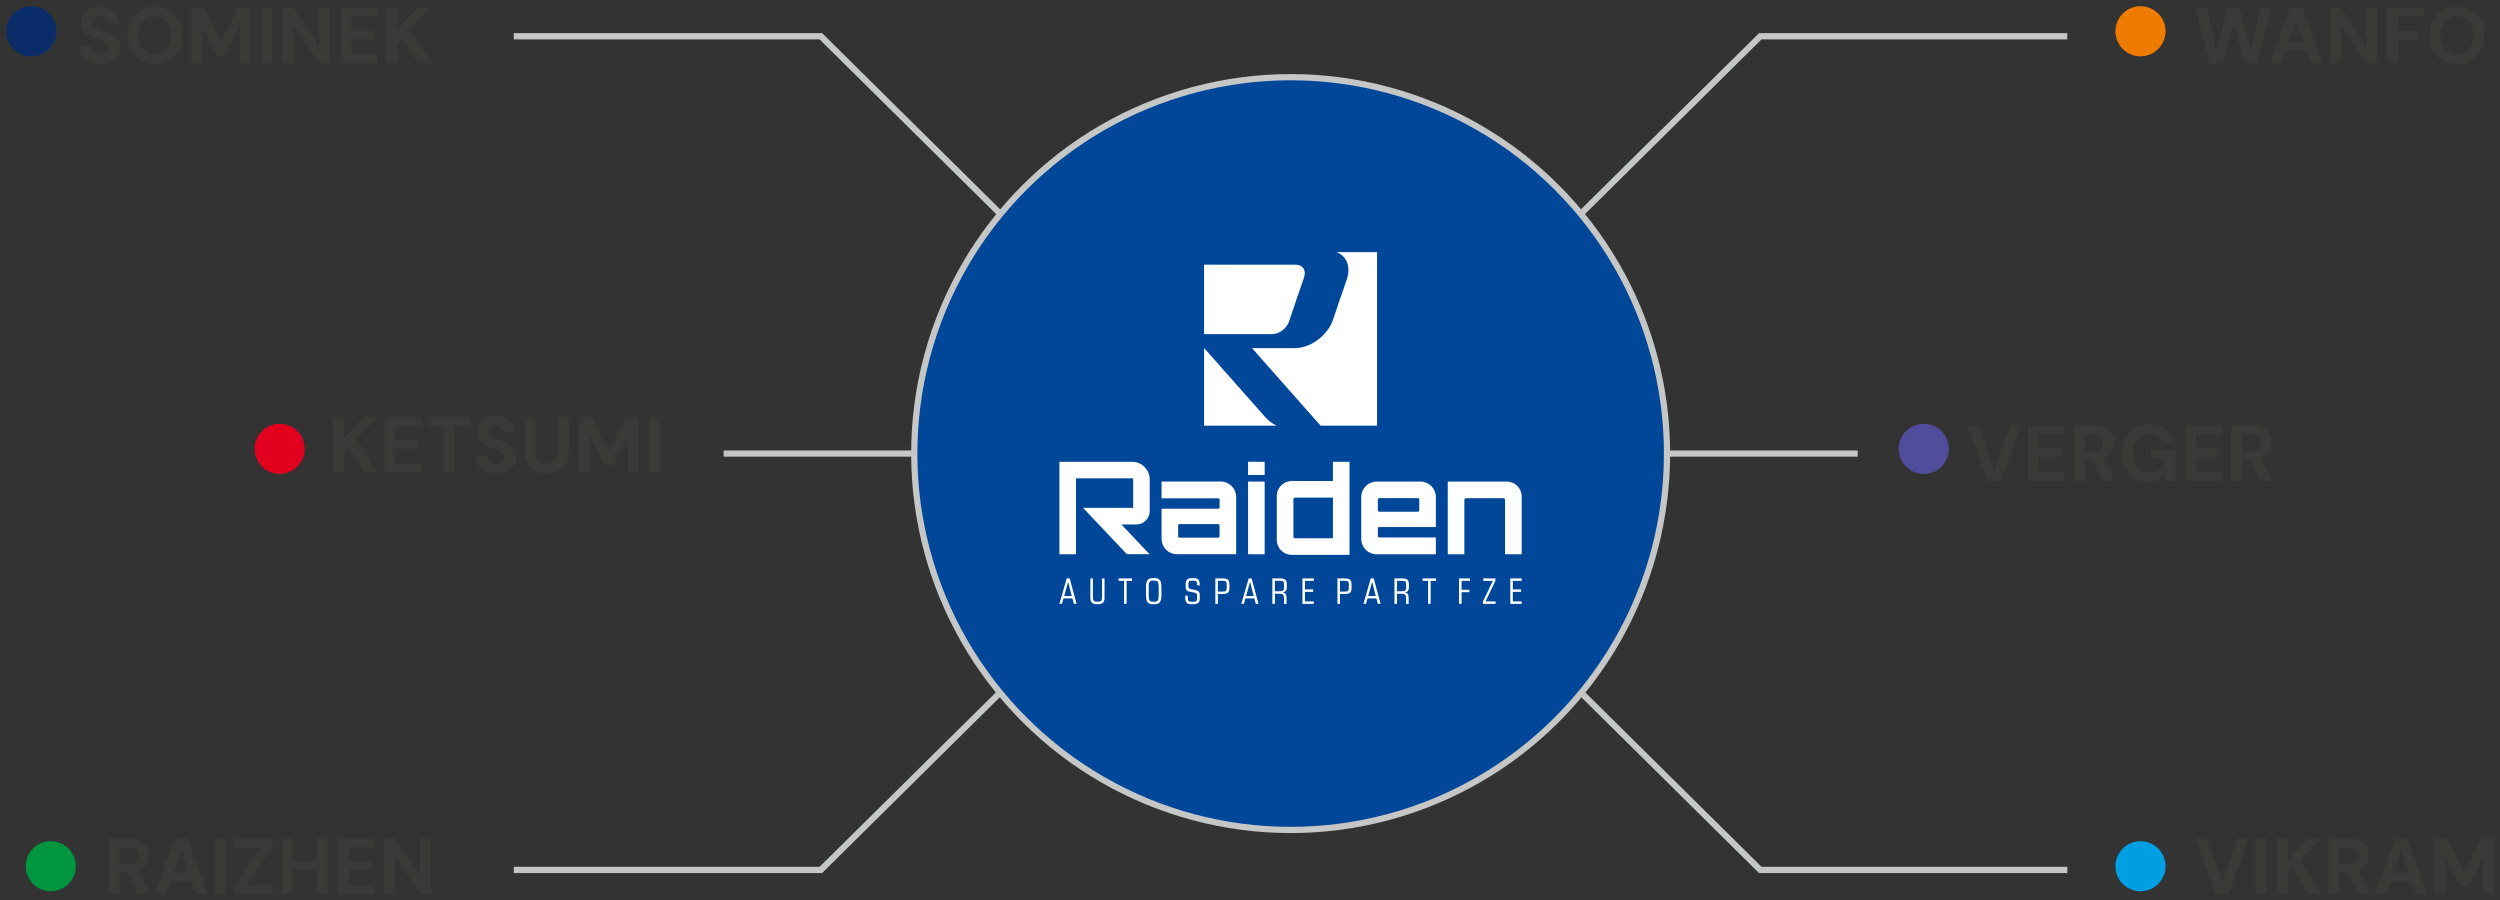 <svg xmlns="http://www.w3.org/2000/svg" xmlns:xlink="http://www.w3.org/1999/xlink" id="Layer_2" data-name="Layer 2" viewBox="0 0 1866.56 672.05"><rect x="0" y="0" width="1866.56" height="672.05" fill="#333333" stroke="none"/><defs><style>      .cls-1, .cls-2 {        fill: #fff;      }      .cls-2, .cls-3, .cls-4, .cls-5, .cls-6, .cls-7, .cls-8 {        fill-rule: evenodd;      }      .cls-9, .cls-10 {        fill: none;      }      .cls-11 {        fill: #3a3a39;      }      .cls-3 {        fill: #00963f;      }      .cls-12 {        fill: #004799;      }      .cls-4 {        fill: #ef7c00;      }      .cls-5 {        fill: #e3001f;      }      .cls-6 {        fill: #514d9c;      }      .cls-10 {        stroke: #c5c6c6;        stroke-miterlimit: 2.61;        stroke-width: 4.64px;      }      .cls-7 {        fill: #0a2c68;      }      .cls-13 {        clip-path: url(#clippath);      }      .cls-8 {        fill: #009ee3;      }    </style><clipPath id="clippath"><rect class="cls-9" x="0" y="0" width="1866.56" height="672.05"></rect></clipPath></defs><g id="Layer_1-2" data-name="Layer 1"><g class="cls-13"><circle class="cls-12" cx="963.63" cy="338.65" r="281.01" transform="translate(42.78 780.58) rotate(-45)"></circle><circle class="cls-10" cx="963.63" cy="338.65" r="281.01" transform="translate(42.78 780.58) rotate(-45)"></circle><line class="cls-10" x1="1386.98" y1="338.65" x2="1244.64" y2="338.65"></line><polyline class="cls-10" points="1543.51 27.08 1314.26 27.08 1180.27 159.66"></polyline><polyline class="cls-10" points="383.62 27.08 612.87 27.08 746.86 159.66"></polyline><polyline class="cls-10" points="1543.51 649.51 1314.26 649.51 1180.27 516.93"></polyline><polyline class="cls-10" points="383.62 649.51 612.87 649.51 746.86 516.93"></polyline><line class="cls-10" x1="682.62" y1="338.65" x2="540.28" y2="338.65"></line><polygon class="cls-11" points="248.58 352.77 248.58 311.44 256.55 311.44 256.55 327.8 271.49 311.44 281.29 311.44 266.12 327.8 281.76 352.77 272.02 352.77 260.39 334 256.55 338.13 256.55 352.77 248.58 352.77"></polygon><polygon class="cls-11" points="287.14 352.77 287.14 311.44 314.3 311.44 314.3 317.88 295.11 317.88 295.11 328.68 312.52 328.68 312.52 334.88 295.11 334.88 295.11 346.33 314.3 346.33 314.3 352.77 287.14 352.77"></polygon><polygon class="cls-11" points="331.18 352.77 331.18 317.88 319.08 317.88 319.08 311.44 351.14 311.44 351.14 317.88 339.09 317.88 339.09 352.77 331.18 352.77"></polygon><path class="cls-11" d="M370.62,353.48c-2.99,0-5.66-.51-8-1.54-2.34-1.02-4.19-2.52-5.55-4.49-1.36-1.97-2.06-4.35-2.1-7.14h8.44c.04,1.22.35,2.32.94,3.31.59.98,1.41,1.76,2.45,2.33,1.04.57,2.29.86,3.75.86,1.26,0,2.35-.21,3.28-.62.92-.41,1.64-.99,2.16-1.74.51-.75.77-1.63.77-2.66,0-1.18-.29-2.16-.86-2.95-.57-.79-1.36-1.46-2.36-2.01-1-.55-2.16-1.05-3.48-1.51-1.32-.45-2.71-.94-4.16-1.45-3.27-1.06-5.76-2.48-7.47-4.25-1.71-1.77-2.57-4.11-2.57-7.02,0-2.48.6-4.61,1.8-6.38,1.2-1.77,2.86-3.13,4.99-4.07,2.13-.94,4.55-1.42,7.26-1.42s5.25.48,7.35,1.45c2.11.97,3.78,2.35,5.02,4.16,1.24,1.81,1.88,3.94,1.92,6.38h-8.5c-.04-.9-.3-1.76-.8-2.57-.49-.81-1.17-1.46-2.04-1.95-.87-.49-1.89-.74-3.07-.74-1.02-.04-1.96.12-2.81.47-.85.35-1.51.88-2.01,1.56-.49.69-.74,1.54-.74,2.57s.25,1.81.74,2.48c.49.67,1.17,1.25,2.04,1.74.87.49,1.89.94,3.07,1.36,1.18.41,2.46.84,3.84,1.27,2.05.71,3.94,1.54,5.67,2.51,1.73.96,3.11,2.21,4.13,3.75,1.02,1.53,1.54,3.56,1.54,6.08,0,2.16-.57,4.17-1.71,6.02-1.14,1.85-2.79,3.35-4.93,4.49-2.15,1.14-4.81,1.71-8,1.71"></path><path class="cls-11" d="M408.05,353.48c-3.03,0-5.79-.61-8.27-1.83-2.48-1.22-4.45-3.05-5.9-5.49-1.46-2.44-2.18-5.55-2.18-9.33v-25.39h7.97v25.45c0,2.05.33,3.77,1,5.17.67,1.4,1.64,2.43,2.92,3.1,1.28.67,2.81,1,4.58,1s3.35-.33,4.63-1c1.28-.67,2.25-1.7,2.92-3.1.67-1.4,1-3.12,1-5.17v-25.45h7.97v25.39c0,3.78-.75,6.89-2.24,9.33-1.5,2.44-3.51,4.27-6.05,5.49-2.54,1.22-5.32,1.83-8.35,1.83"></path><polygon class="cls-11" points="432.5 352.77 432.5 311.44 442 311.44 454.64 337.24 467.15 311.44 476.66 311.44 476.66 352.77 468.69 352.77 468.69 325.02 457.77 346.98 451.45 346.98 440.47 325.02 440.47 352.77 432.5 352.77"></polygon><rect class="cls-11" x="484.81" y="311.44" width="7.97" height="41.33"></rect><path class="cls-11" d="M75.14,47.81c-2.99,0-5.66-.51-8-1.54-2.34-1.02-4.19-2.52-5.55-4.49-1.36-1.97-2.06-4.35-2.1-7.14h8.44c.04,1.22.35,2.32.94,3.31.59.98,1.41,1.76,2.45,2.33,1.04.57,2.29.86,3.75.86,1.26,0,2.35-.21,3.28-.62.92-.41,1.64-.99,2.16-1.74.51-.75.77-1.63.77-2.66,0-1.18-.29-2.16-.86-2.95-.57-.79-1.36-1.46-2.36-2.01-1-.55-2.16-1.05-3.48-1.51-1.32-.45-2.71-.93-4.16-1.45-3.27-1.06-5.76-2.48-7.47-4.25-1.71-1.77-2.57-4.11-2.57-7.03,0-2.48.6-4.61,1.8-6.38,1.2-1.77,2.86-3.13,4.99-4.07,2.13-.94,4.55-1.42,7.26-1.42s5.25.48,7.35,1.45c2.11.97,3.78,2.35,5.02,4.16,1.24,1.81,1.88,3.94,1.92,6.38h-8.5c-.04-.9-.31-1.76-.8-2.57-.49-.81-1.17-1.46-2.04-1.95-.87-.49-1.89-.74-3.07-.74-1.02-.04-1.96.12-2.8.47-.85.35-1.51.88-2.01,1.56-.49.69-.74,1.54-.74,2.57s.25,1.81.74,2.48c.49.67,1.17,1.25,2.04,1.74.87.49,1.89.94,3.07,1.36,1.18.41,2.46.84,3.84,1.27,2.05.71,3.94,1.54,5.67,2.51,1.73.96,3.11,2.21,4.13,3.75,1.02,1.53,1.54,3.56,1.54,6.08,0,2.16-.57,4.17-1.71,6.02-1.14,1.85-2.79,3.35-4.93,4.49-2.15,1.14-4.81,1.71-8,1.71"></path><path class="cls-11" d="M115.64,40.67c2.52,0,4.69-.58,6.52-1.74,1.83-1.16,3.26-2.81,4.28-4.93,1.02-2.13,1.53-4.64,1.53-7.56s-.51-5.48-1.53-7.59c-1.02-2.11-2.45-3.73-4.28-4.87-1.83-1.14-4.01-1.71-6.52-1.71s-4.64.57-6.5,1.71c-1.85,1.14-3.29,2.76-4.31,4.87-1.02,2.11-1.53,4.63-1.53,7.59s.51,5.43,1.53,7.56c1.02,2.12,2.46,3.77,4.31,4.93,1.85,1.16,4.01,1.74,6.5,1.74M115.64,47.81c-4.02,0-7.56-.91-10.63-2.72-3.07-1.81-5.47-4.32-7.2-7.53-1.73-3.21-2.6-6.92-2.6-11.13s.87-7.92,2.6-11.13c1.73-3.21,4.13-5.72,7.2-7.53,3.07-1.81,6.61-2.72,10.63-2.72s7.62.91,10.69,2.72c3.07,1.81,5.46,4.32,7.17,7.53,1.71,3.21,2.57,6.92,2.57,11.13s-.86,7.92-2.57,11.13c-1.71,3.21-4.1,5.72-7.17,7.53-3.07,1.81-6.63,2.72-10.69,2.72Z"></path><polygon class="cls-11" points="142.86 47.1 142.86 5.77 152.36 5.77 165 31.57 177.52 5.77 187.02 5.77 187.02 47.1 179.05 47.1 179.05 19.35 168.13 41.32 161.81 41.32 150.83 19.35 150.83 47.1 142.86 47.1"></polygon><rect class="cls-11" x="195.17" y="5.77" width="7.97" height="41.33"></rect><polygon class="cls-11" points="211.23 47.1 211.23 5.77 219.2 5.77 238.21 34.29 238.21 5.77 246.18 5.77 246.18 47.1 238.21 47.1 219.2 18.64 219.2 47.1 211.23 47.1"></polygon><polygon class="cls-11" points="254.27 47.1 254.27 5.77 281.43 5.77 281.43 12.21 262.24 12.21 262.24 23.01 279.66 23.01 279.66 29.21 262.24 29.21 262.24 40.67 281.43 40.67 281.43 47.1 254.27 47.1"></polygon><polygon class="cls-11" points="288.69 47.1 288.69 5.77 296.67 5.77 296.67 22.13 311.6 5.77 321.4 5.77 306.23 22.13 321.88 47.1 312.13 47.1 300.5 28.33 296.67 32.46 296.67 47.1 288.69 47.1"></polygon><polygon class="cls-11" points="1654.21 667.41 1639.16 626.08 1647.66 626.08 1659.11 659.26 1670.63 626.08 1679.07 626.08 1664.01 667.41 1654.21 667.41"></polygon><rect class="cls-11" x="1684.03" y="626.08" width="7.97" height="41.33"></rect><polygon class="cls-11" points="1700.09 667.41 1700.09 626.08 1708.06 626.08 1708.06 642.43 1723 626.08 1732.8 626.08 1717.62 642.43 1733.27 667.41 1723.53 667.41 1711.9 648.63 1708.06 652.76 1708.06 667.41 1700.09 667.41"></polygon><path class="cls-11" d="M1746.61,645.44h6.97c2.4,0,4.17-.59,5.31-1.77,1.14-1.18,1.71-2.74,1.71-4.66s-.56-3.45-1.68-4.58c-1.12-1.12-2.9-1.68-5.34-1.68h-6.97v12.69ZM1760.08,667.41l-8.5-18.18h8.62l8.98,18.18h-9.09ZM1738.64,667.41v-41.33h15.41c3.35,0,6.1.57,8.27,1.71,2.16,1.14,3.78,2.67,4.84,4.58,1.06,1.91,1.59,4.02,1.59,6.35s-.51,4.26-1.53,6.17c-1.02,1.91-2.63,3.44-4.81,4.61-2.18,1.16-4.99,1.74-8.41,1.74h-7.38v16.18h-7.97Z"></path><path class="cls-11" d="M1779.8,658.02l2.13-6.2h21.02l2.07,6.2h-25.21ZM1773.12,667.41l15.11-41.33h9.03l15.05,41.33h-8.44l-11.16-32.24-11.22,32.24h-8.38Z"></path><polygon class="cls-11" points="1817.76 667.41 1817.76 626.08 1827.27 626.08 1839.9 651.88 1852.42 626.08 1861.92 626.08 1861.92 667.41 1853.95 667.41 1853.95 639.66 1843.03 661.62 1836.71 661.62 1825.73 639.66 1825.73 667.41 1817.76 667.41"></polygon><path class="cls-5" d="M208.79,353.84c10.33,0,18.7-8.37,18.7-18.7s-8.37-18.7-18.7-18.7-18.7,8.37-18.7,18.7,8.37,18.7,18.7,18.7"></path><path class="cls-11" d="M89.08,645.44h6.97c2.4,0,4.17-.59,5.31-1.77,1.14-1.18,1.71-2.74,1.71-4.66s-.56-3.45-1.68-4.58c-1.12-1.12-2.9-1.68-5.34-1.68h-6.97v12.69ZM102.54,667.41l-8.5-18.18h8.62l8.98,18.18h-9.09ZM81.1,667.41v-41.33h15.41c3.35,0,6.1.57,8.27,1.71,2.16,1.14,3.78,2.67,4.84,4.58,1.06,1.91,1.59,4.02,1.59,6.35s-.51,4.26-1.53,6.17c-1.02,1.91-2.63,3.44-4.81,4.61-2.18,1.16-4.99,1.74-8.41,1.74h-7.38v16.18h-7.97Z"></path><path class="cls-11" d="M122.26,658.02l2.13-6.2h21.02l2.07,6.2h-25.21ZM115.59,667.41l15.11-41.33h9.03l15.05,41.33h-8.44l-11.16-32.24-11.22,32.24h-8.38Z"></path><rect class="cls-11" x="160.22" y="626.08" width="7.97" height="41.33"></rect><polygon class="cls-11" points="175.1 667.41 175.1 661.27 194.17 632.69 175.22 632.69 175.22 626.08 203.32 626.08 203.32 632.22 184.19 660.79 203.44 660.79 203.44 667.41 175.1 667.41"></polygon><path class="cls-11" d="M217.2,649.52v-6.44h20.55v6.44h-20.55ZM210.35,667.41v-41.33h7.97v41.33h-7.97ZM236.39,667.41v-41.33h7.97v41.33h-7.97Z"></path><polygon class="cls-11" points="252.5 667.41 252.5 626.08 279.66 626.08 279.66 632.51 260.47 632.51 260.47 643.32 277.89 643.32 277.89 649.52 260.47 649.52 260.47 660.97 279.66 660.97 279.66 667.41 252.5 667.41"></polygon><polygon class="cls-11" points="286.93 667.41 286.93 626.08 294.9 626.08 313.91 654.59 313.91 626.08 321.88 626.08 321.88 667.41 313.91 667.41 294.9 638.95 294.9 667.41 286.93 667.41"></polygon><polygon class="cls-11" points="1650.02 47.1 1639.16 5.77 1647.66 5.77 1654.86 38.07 1663.36 5.77 1672.16 5.77 1680.43 38.07 1687.69 5.77 1696.25 5.77 1685.09 47.1 1675.59 47.1 1667.67 16.99 1659.47 47.1 1650.02 47.1"></polygon><path class="cls-11" d="M1701.56,37.71l2.13-6.2h21.02l2.07,6.2h-25.21ZM1694.89,47.1l15.11-41.33h9.03l15.05,41.33h-8.44l-11.16-32.24-11.22,32.24h-8.38Z"></path><polygon class="cls-11" points="1739.53 47.1 1739.53 5.77 1747.5 5.77 1766.51 34.29 1766.51 5.77 1774.48 5.77 1774.48 47.1 1766.51 47.1 1747.5 18.64 1747.5 47.1 1739.53 47.1"></polygon><polygon class="cls-11" points="1782.57 47.1 1782.57 5.77 1809.49 5.77 1809.49 12.21 1790.54 12.21 1790.54 23.25 1805.72 23.25 1805.72 29.51 1790.54 29.51 1790.54 47.1 1782.57 47.1"></polygon><path class="cls-11" d="M1834.47,40.67c2.52,0,4.69-.58,6.52-1.74,1.83-1.16,3.26-2.81,4.28-4.93,1.02-2.13,1.53-4.64,1.53-7.56s-.51-5.48-1.53-7.59c-1.02-2.11-2.45-3.73-4.28-4.87-1.83-1.14-4.01-1.71-6.52-1.71s-4.64.57-6.5,1.71c-1.85,1.14-3.29,2.76-4.31,4.87-1.02,2.11-1.53,4.63-1.53,7.59s.51,5.43,1.53,7.56c1.02,2.12,2.46,3.77,4.31,4.93,1.85,1.16,4.02,1.74,6.5,1.74M1834.47,47.81c-4.01,0-7.56-.91-10.63-2.72-3.07-1.81-5.47-4.32-7.2-7.53-1.73-3.21-2.6-6.92-2.6-11.13s.87-7.92,2.6-11.13c1.73-3.21,4.13-5.72,7.2-7.53,3.07-1.81,6.61-2.72,10.63-2.72s7.62.91,10.69,2.72c3.07,1.81,5.46,4.32,7.17,7.53,1.71,3.21,2.57,6.92,2.57,11.13s-.86,7.92-2.57,11.13c-1.71,3.21-4.1,5.72-7.17,7.53-3.07,1.81-6.63,2.72-10.69,2.72Z"></path><polygon class="cls-11" points="1484.17 359.04 1469.12 317.71 1477.62 317.71 1489.07 350.89 1500.59 317.71 1509.03 317.71 1493.97 359.04 1484.17 359.04"></polygon><polygon class="cls-11" points="1513.99 359.04 1513.99 317.71 1541.15 317.71 1541.15 324.14 1521.96 324.14 1521.96 334.95 1539.38 334.95 1539.38 341.15 1521.96 341.15 1521.96 352.6 1541.15 352.6 1541.15 359.04 1513.99 359.04"></polygon><path class="cls-11" d="M1556.38,337.07h6.97c2.4,0,4.17-.59,5.31-1.77,1.14-1.18,1.71-2.74,1.71-4.66s-.56-3.45-1.68-4.58c-1.12-1.12-2.9-1.68-5.34-1.68h-6.97v12.69ZM1569.84,359.04l-8.5-18.18h8.62l8.98,18.18h-9.09ZM1548.41,359.04v-41.33h15.41c3.35,0,6.1.57,8.27,1.71,2.16,1.14,3.78,2.67,4.84,4.58,1.06,1.91,1.59,4.02,1.59,6.35s-.51,4.26-1.53,6.17c-1.02,1.91-2.63,3.44-4.81,4.61-2.18,1.16-4.99,1.74-8.41,1.74h-7.38v16.18h-7.97Z"></path><path class="cls-11" d="M1603.79,359.74c-3.94,0-7.36-.88-10.27-2.63-2.91-1.75-5.18-4.21-6.79-7.38-1.61-3.17-2.42-6.86-2.42-11.07s.83-8,2.48-11.25c1.65-3.25,4.03-5.8,7.14-7.65,3.11-1.85,6.83-2.77,11.16-2.77,4.84,0,8.87,1.16,12.07,3.48,3.21,2.32,5.29,5.55,6.23,9.68h-8.91c-.59-1.81-1.68-3.24-3.28-4.28-1.59-1.04-3.65-1.56-6.17-1.56-2.68,0-4.96.59-6.85,1.77-1.89,1.18-3.33,2.84-4.31,4.96-.98,2.13-1.48,4.66-1.48,7.62s.49,5.53,1.48,7.62c.98,2.09,2.39,3.67,4.22,4.75,1.83,1.08,3.98,1.62,6.46,1.62,3.62,0,6.37-.97,8.24-2.92,1.87-1.95,2.98-4.48,3.34-7.59h-10.16v-5.96h18.19v22.85h-7.38l-.59-5.25c-.87,1.3-1.88,2.39-3.04,3.28-1.16.89-2.51,1.55-4.04,2.01-1.53.45-3.31.68-5.31.68"></path><polygon class="cls-11" points="1631.6 359.04 1631.6 317.71 1658.76 317.71 1658.76 324.14 1639.57 324.14 1639.57 334.95 1656.99 334.95 1656.99 341.15 1639.57 341.15 1639.57 352.6 1658.76 352.6 1658.76 359.04 1631.6 359.04"></polygon><path class="cls-11" d="M1673.99,337.07h6.97c2.4,0,4.17-.59,5.31-1.77,1.14-1.18,1.71-2.74,1.71-4.66s-.56-3.45-1.68-4.58c-1.12-1.12-2.9-1.68-5.34-1.68h-6.97v12.69ZM1687.45,359.04l-8.5-18.18h8.62l8.98,18.18h-9.09ZM1666.02,359.04v-41.33h15.41c3.35,0,6.1.57,8.27,1.71,2.16,1.14,3.78,2.67,4.84,4.58,1.06,1.91,1.59,4.02,1.59,6.35s-.51,4.26-1.53,6.17c-1.02,1.91-2.63,3.44-4.81,4.61-2.18,1.16-4.99,1.74-8.41,1.74h-7.38v16.18h-7.97Z"></path><path class="cls-7" d="M23.34,42.04c10.33,0,18.7-8.37,18.7-18.7S33.67,4.64,23.34,4.64,4.64,13.01,4.64,23.34s8.37,18.7,18.7,18.7"></path><path class="cls-3" d="M37.92,665.44c10.33,0,18.7-8.37,18.7-18.7s-8.37-18.7-18.7-18.7-18.7,8.37-18.7,18.7,8.37,18.7,18.7,18.7"></path><path class="cls-4" d="M1598.14,42.04c10.33,0,18.7-8.37,18.7-18.7s-8.37-18.7-18.7-18.7-18.7,8.37-18.7,18.7,8.37,18.7,18.7,18.7"></path><path class="cls-8" d="M1598.14,665.44c10.33,0,18.7-8.37,18.7-18.7s-8.37-18.7-18.7-18.7-18.7,8.37-18.7,18.7,8.37,18.7,18.7,18.7"></path><path class="cls-6" d="M1436.3,353.84c10.33,0,18.7-8.37,18.7-18.7s-8.37-18.7-18.7-18.7-18.7,8.37-18.7,18.7,8.37,18.7,18.7,18.7"></path><path class="cls-2" d="M794.55,445.02h5.65l-2.71-10.6-2.95,10.6ZM819.72,449.25c1.23,0,2.05-.22,2.46-.67.41-.45.61-1.45.61-3.02v-13.73h1.89v14.65c0,1.65-.39,2.82-1.19,3.55-.79.72-2.08,1.08-3.88,1.08h-.44c-1.8,0-3.09-.36-3.88-1.08-.79-.72-1.19-1.9-1.19-3.55v-14.65h1.89v13.73c0,1.52.21,2.52.64,2.98.43.47,1.27.7,2.54.7h.55ZM839.27,450.88v-17.17h-4.07v-1.84h10.03v1.84h-4.07v17.17h-1.89ZM862.19,431.6c1.73,0,2.99.5,3.77,1.51.77,1.01,1.17,2.66,1.17,4.96v6.61c0,2.28-.39,3.93-1.17,4.93-.78,1-2.03,1.5-3.77,1.5h-1.62c-1.75,0-3.01-.5-3.78-1.5-.77-1-1.16-2.64-1.16-4.93v-6.61c0-2.29.39-3.94,1.16-4.96.77-1.01,2.03-1.51,3.78-1.51h1.62ZM861.95,433.5h-1.15c-1.2,0-2.03.31-2.48.91-.45.61-.67,1.83-.67,3.66v6.61c0,1.82.22,3.04.67,3.65.45.61,1.27.92,2.48.92h1.15c1.2,0,2.03-.31,2.48-.92.45-.61.67-1.83.67-3.65v-6.61c0-1.83-.22-3.05-.67-3.66-.45-.61-1.27-.91-2.48-.91ZM895.78,444.26v2.74c0,1.41-.37,2.44-1.11,3.12-.74.67-1.89,1.01-3.44,1.01h-1.71c-1.73,0-2.94-.38-3.61-1.14-.67-.76-1.01-2.2-1.01-4.3v-.96h1.97v1.61c0,1.11.19,1.88.57,2.3.38.42,1.05.64,2.03.64h1.87c.91,0,1.54-.18,1.89-.55.35-.36.52-1.03.52-2.01v-1.63c0-.5-.02-.87-.06-1.11-.04-.24-.11-.45-.22-.65-.26-.52-1.34-.92-3.25-1.22-.38-.06-.69-.11-.91-.14-.07-.02-.16-.04-.27-.05-1.23-.21-2.01-.42-2.34-.61-.49-.31-.86-.72-1.09-1.24-.23-.53-.35-1.17-.35-1.95v-2.37c0-1.4.37-2.44,1.11-3.11.74-.67,1.89-1.01,3.44-1.01h1.36c1.66,0,2.84.37,3.55,1.12.7.74,1.05,2,1.05,3.77v.55h-1.97v-.63c0-1.12-.18-1.89-.55-2.3-.37-.42-1.04-.62-2.03-.62h-1.53c-.92,0-1.55.18-1.9.54-.35.36-.52,1.02-.52,1.98v2.05c0,1.05.87,1.7,2.63,1.95.4.06.72.11.95.14,1.99.32,3.31.78,3.96,1.35.65.58.98,1.49.98,2.75ZM912.24,433.63h-2.95v8.09h2.95c1.54,0,2.54-.17,2.98-.51.44-.34.66-.98.66-1.92v-3.26c0-.93-.21-1.56-.63-1.9-.41-.33-1.42-.5-3.01-.5ZM917.93,438.75c0,1.83-.35,3.08-1.06,3.73-.71.66-2.16.99-4.35.99h-3.23v7.41h-1.89v-19.04h5.12c2.19,0,3.64.33,4.35.99.71.67,1.06,1.91,1.06,3.74v2.18ZM930.38,445.02h5.65l-2.71-10.6-2.95,10.6ZM926.81,450.88l5.47-19.04h2.21l5.14,19.04h-2.04l-1.08-4.1h-6.62l-1.2,4.1h-1.88ZM955.05,433.63h-3.18v7.82h3.18c1.55,0,2.55-.2,2.99-.61.44-.41.66-1.19.66-2.34v-2.46c0-.94-.21-1.58-.62-1.91-.42-.34-1.42-.51-3.03-.51ZM951.87,443.29v7.59h-1.89v-19.04h5.36c2.2,0,3.65.33,4.36,1,.71.66,1.07,1.91,1.07,3.73v1.76c0,1.22-.24,2.15-.72,2.79-.48.64-1.22,1.02-2.23,1.15.94.19,1.63.6,2.08,1.23.44.63.66,1.54.66,2.71v4.68h-1.89v-3.81c0-1.52-.24-2.52-.72-3.02-.48-.5-1.43-.76-2.83-.76h-3.25ZM980.93,449.04v1.84h-8.51v-19.04h8.51v1.84h-6.62v6.38h6.16v1.84h-6.16v7.14h6.62ZM1003.41,433.63h-2.95v8.09h2.95c1.54,0,2.54-.17,2.98-.51.44-.34.66-.98.66-1.92v-3.26c0-.93-.21-1.56-.63-1.9-.42-.33-1.42-.5-3.01-.5ZM1009.1,438.75c0,1.83-.35,3.08-1.06,3.73-.71.66-2.16.99-4.35.99h-3.23v7.41h-1.89v-19.04h5.12c2.19,0,3.64.33,4.35.99.71.67,1.06,1.91,1.06,3.74v2.18ZM1021.54,445.02h5.65l-2.71-10.6-2.95,10.6ZM1017.97,450.88l5.47-19.04h2.21l5.14,19.04h-2.04l-1.08-4.1h-6.62l-1.2,4.1h-1.89ZM1046.21,433.63h-3.18v7.82h3.18c1.55,0,2.55-.2,2.99-.61.44-.41.66-1.19.66-2.34v-2.46c0-.94-.21-1.58-.62-1.91-.42-.34-1.42-.51-3.03-.51ZM1043.03,443.29v7.59h-1.89v-19.04h5.36c2.2,0,3.65.33,4.36,1,.71.66,1.07,1.91,1.07,3.73v1.76c0,1.22-.24,2.15-.72,2.79-.48.64-1.22,1.02-2.23,1.15.94.19,1.63.6,2.08,1.23.44.63.66,1.54.66,2.71v4.68h-1.89v-3.81c0-1.52-.24-2.52-.72-3.02-.48-.5-1.43-.76-2.83-.76h-3.25ZM1066.26,450.88v-17.17h-4.07v-1.84h10.03v1.84h-4.07v17.17h-1.89ZM1089.36,450.88v-19.04h8.19v1.84h-6.3v6.64h5.8v1.84h-5.8v8.72h-1.89ZM1107.17,450.88v-1.76l7.41-15.44h-7.16v-1.84h9.09v1.78l-7.4,15.42h7.53v1.84h-9.48ZM1136.15,449.04v1.84h-8.51v-19.04h8.51v1.84h-6.62v6.38h6.16v1.84h-6.16v7.14h6.62ZM790.98,450.88l5.47-19.04h2.21l5.14,19.04h-2.04l-1.08-4.1h-6.62l-1.2,4.1h-1.89Z"></path><path class="cls-2" d="M1058.59,371.9h-28.78c-.59,0-1.08.49-1.08,1.08v8c0,.59.49,1.08,1.08,1.08h28.78c.59,0,1.08-.48,1.08-1.08v-8c0-.59-.49-1.08-1.08-1.08M995.19,401.89v-30.35h-28.24c-.7,0-1.26.57-1.26,1.26v27.82c0,.7.57,1.26,1.26,1.26h28.24ZM995.19,344.78h12.38v69.49h-43.18c-6.1,0-11.1-4.99-11.1-11.1v-32.92c0-6.1,4.99-11.1,11.1-11.1h30.79v-14.38ZM1080.94,413.85h12.38v-40.62c0-.7.57-1.26,1.26-1.26h27.9c.7,0,1.26.57,1.26,1.26v40.62h12.39v-43.18c0-6.1-4.99-11.1-11.1-11.1h-44.09v54.27ZM880.7,401.46h28.8c.58-.02,1.05-.49,1.05-1.08v-8c0-.59-.49-1.08-1.08-1.08h-28.78c-.59,0-1.08.48-1.08,1.08v8c0,.59.48,1.08,1.08,1.08ZM922.95,402.31v11.47h-44.23c-6.31,0-11.47-5.16-11.47-11.47v-22.48h42.42c.5,0,.9-.41.9-.9v-5.98c0-.5-.41-.9-.9-.9h-42.42v-12.54h44.23c6.31,0,11.47,5.16,11.47,11.47v31.33ZM931.84,359.57h12.38v54.27h-12.38v-54.27ZM858.4,381.63v-23.7c0-7.23-5.92-13.15-13.15-13.15h-54.26v69.07h12.39v-56.69h42.68v22.01h-37.44l11.72,12.39h0l21.03,22.22h16.9l-21.03-22.22h11.24c5.46,0,9.93-4.47,9.93-9.93ZM1060.58,359.57h-32.76c-6.31,0-11.47,5.16-11.47,11.47v31.33c0,6.31,5.16,11.47,11.47,11.47h44.23v-12.54h-42.42c-.5,0-.9-.41-.9-.9v-5.98c0-.5.4-.9.9-.9h42.42v-22.48c0-6.31-5.16-11.47-11.47-11.47Z"></path><rect class="cls-1" x="931.84" y="344.77" width="12.38" height="9.86"></rect><path class="cls-2" d="M899,259.81v57.98h54.05c-3.04-1.53-6.06-3.73-8.22-6.18l-45.83-51.8ZM963.19,197.61h-64.2v51.84h50.87c5.17,0,10.83-4.23,12.57-9.41l6.84-20.34h.07l4.33-12.69c1.76-5.17-1.02-9.4-6.2-9.4h-4.29ZM1028.13,188.26h-30.23c7.48,2.82,10.88,10.82,7.69,20.18l-4.94,14.47h-.06l-5.29,15.74c-3.93,11.69-16.72,21.26-28.41,21.26h-32.11l51.21,57.89h42.15v-129.53Z"></path></g></g></svg>